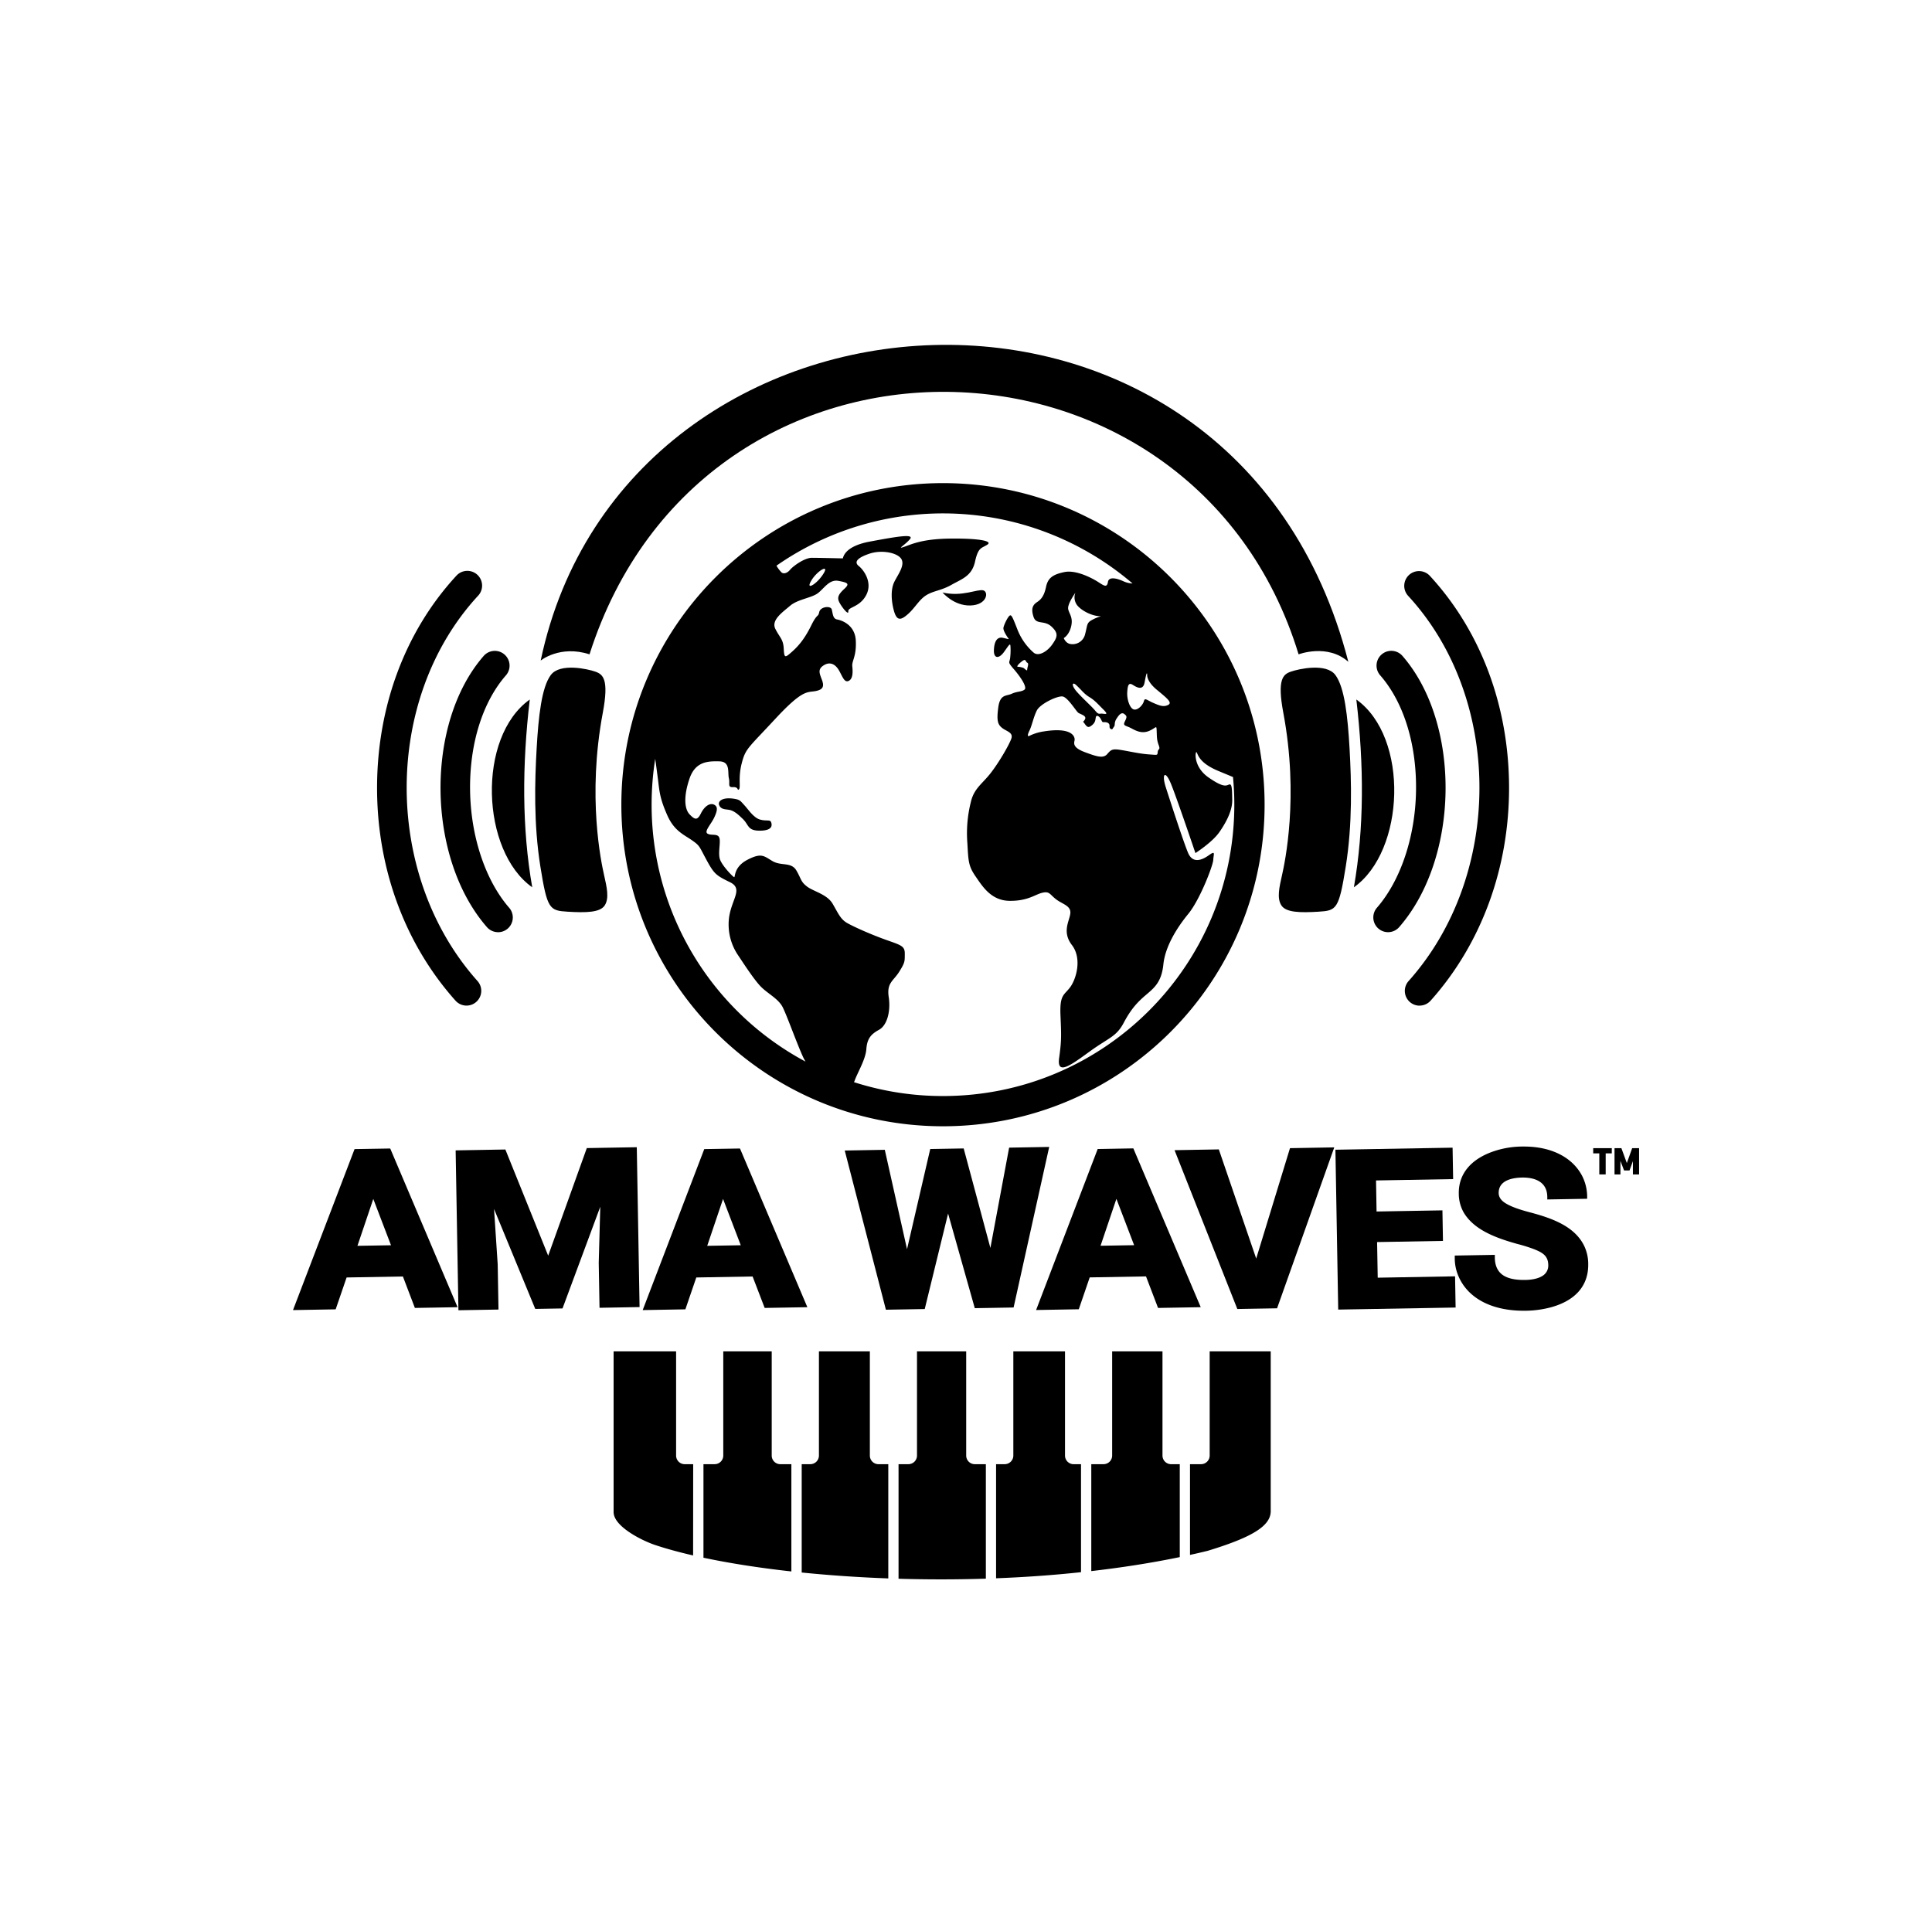 <svg viewBox="0 0 1308.56 1303.49" xmlns="http://www.w3.org/2000/svg" data-name="Layer 1" id="Layer_1"><path d="M638.68,327.27c-120.3,0-217.83,97.53-217.83,217.84s97.53,217.83,217.83,217.83,217.84-97.52,217.84-217.83S759,327.27,638.68,327.27ZM775.24,462.33c1-5.45,1.66-7.86,1.77-5,0,0-.45,4.13,6.43,9.85s10.8,8.73,7.79,10.31-5.65.6-10.12-1.35-5.68-3.73-6.36-1.13-4.14,6.32-6.85,5.56-4.73-6.92-4.4-11.77,1-6.62,3.88-4.78S774.22,467.79,775.24,462.33Zm-68,33.1A33.08,33.08,0,0,0,697,498.57c-.58.26-1.59.17.23-3.59s2.72-9.08,5-13.65,14-10.11,17.5-9.53,9.14,10,10.63,11.06,5.83,1.91,4.5,4.42-1.88.62-.19,3,2.56,2.92,4.92,1,2.27-3.57,2.61-5.38,2.35-.87,3.47,1.3.76,2,2.59,2,3.41.83,3.23,2.71,1.71,2.71,2.24,1.59,1.11-1.12,1.29-2.65a7.13,7.13,0,0,1,1.41-4.29c1.41-2.24,3.18-4.36,5.06-2.89s1.88,1.95.35,5.12.77,2.53,4.71,4.71,7.71,3.53,12.24,1.41,4.47-4,4.64.35.06,5.94,1.36,9.47-.36,2.12-.65,4.59.12,2.12-6,1.71-13.12-2.06-18.94-3-6.65-.24-9.3,2.82-7.11,1.65-15-1.29-7.64-5.59-7.11-7.89S726.62,492.36,707.22,495.43Zm-11.54-41.62c0,.94-1.59-.76-2.43-1.31a12.2,12.2,0,0,0-4-.84c-.63-.06,0-1.34,2.43-3.31s2.71-1.35,3.36-.16,1.71.39,1.15,3A15.6,15.6,0,0,0,695.68,453.81Zm27.81-41.18c-.74-3.38,4.84-11.07,4.84-11.07a8.79,8.79,0,0,0,1.25,8.47c3.17,3.92,10.57,7.55,16.16,7.41a29.42,29.42,0,0,0-6.66,2.81c-3.17,1.88-2.56,3.41-4.16,9.39a8.7,8.7,0,0,1-10.07,6.59c-3.17-.57-4.38-4-4.38-4s3.56-1.85,5-7.9S724.24,416,723.49,412.63ZM747,480.3c3.66,3.61,2.49,3.49,0,3.17s-2.7,1-5.16-2-7.3-7.18-12-12.31-3.49-7.41-1.11-5.24c3.87,3.51,5.36,6,9.08,8.26S743.36,476.7,747,480.3ZM441.34,545.11A198.82,198.82,0,0,1,443.79,514c.75,5.44,1.52,11.28,2,15.06.94,8,1.46,12.55,6.17,23.21s11.29,13.13,16.73,16.94,4.75,3.92,9.88,13.39,6.59,10.51,15.84,15,1.05,11.5-.63,24.1A37.1,37.1,0,0,0,500,647.22c2.51,3.71,9.52,14.69,14.49,20.24s12.68,8.74,15.77,15.1,8.91,22.85,13.41,32.91a39,39,0,0,0,1.91,3.66A197.3,197.3,0,0,1,441.34,545.11ZM638.68,742.46a197.13,197.13,0,0,1-60.27-9.39,9.19,9.19,0,0,0,.38-.85c2-5.67,7.48-14.43,8-21.59s3.22-10.12,8.61-13.07,8-12.43,6.54-22.13,3.12-10.8,7.12-17.19,3.72-7,3.76-12.25-2.72-5.76-12.88-9.39-21.5-8.71-26.08-11.3-6.08-6.53-9.89-13.06-13-8.34-17.37-11.7-3.77-5-7.22-10.89-10.25-2.9-16.1-6.3-7.39-5.9-16.92-1-8.25,12-9.11,11.83-8-7.57-9.57-11.93.63-11.74-.5-14.78-5.27-1.27-7.9-2.72,2.27-6.26,4.49-11,2.54-7.44-.22-8.71-6.4,1.09-8.8,5.94-4.08,4.45-7.71.64-4-12.61,0-24.27,12.65-11.79,20.23-11.61,5.49,7.62,6.39,11.38-1.09,6.31,2.86,6.08,2.68,2.77,4,1.45S499.82,527,502.4,517s4.24-10.11,22.68-30,21.49-17.86,27-18.81,6.28-3.26,4.59-7.74-2.94-7.15,1.3-9.79,7.85-.73,10.26,3.44,3.64,8.5,6.55,7.16,2.91-5.9,2.49-9.8,2.9-6.62,2.37-17.49-9.76-13.82-12.71-14.35-2.83-4.21-3.6-6.82-7.65-1.91-8.46,1.84-1.22.54-5.39,9-8.12,13.48-12.94,17.76-5.36,4.64-5.7-1.95S528.14,432,525.15,426s4.91-11.27,10-15.65,14.47-5.28,18.74-8.48,7.74-9.56,14-8.38,7.84,1.86,4,5.39-5.07,5.76-3.47,9,6.46,9.39,6.14,6.3,7.8-2.72,12.17-11.16-1.6-16.81-5.07-19.59-.8-5.71,7.48-8.44,19.32-.53,21.56,4.06-3.41,11.37-5.33,15.91-1.87,11.69.1,18.79,4.75,6.46,9.56,2.19,7.47-9.72,12.38-12.76,10.15-3.1,17.09-7.05,13.72-5.81,15.9-15.69,4.32-8.89,8.35-11.49-6.83-4.36-25.69-4.1-26,4-30.9,5.66.72-1.24,4.1-5.21-8.84-1.82-27.06,1.56-18,11.39-18.4,11.39-15.94-.39-20.95-.39S537,383.64,535.09,386s-4.75,3.19-6.18,1.3a20.77,20.77,0,0,1-3-4.11,197.34,197.34,0,0,1,241.16,12.05,16.13,16.13,0,0,1-6.42-1.6c-3.35-1.52-9.58-3.54-10.23.57s-2.66,2.58-6.69,0-14.86-8.33-22.8-6.69-11.18,4.07-12.43,10-3.16,8.44-6.08,10.34-4.22,4.41-2.4,10,7.22,2,12.16,6.58,4,7.11.61,12-9.42,8.55-12.77,5.59a40.15,40.15,0,0,1-11.06-16c-3.27-8.33-4-10.19-5.4-8.75s-3.49,5.86-3.91,7.87,2.62,6.35,3.3,7.26-.07.46-3.65-.34-5.81,1.86-6.11,8.06,3.42,6.23,6.8,1.56,4.26-6.5,4.41-3.8a43.69,43.69,0,0,1-.15,7.12c-.27,4.24-2.28,2.87,2.32,8.16s9.38,12.42,7.33,14-4.94,1.07-8.63,2.78-7.9.15-9.12,9.2-.38,11.63,2.66,14,7.68,3,6.12,7.34-8.55,16.42-14.29,23.64-11.06,10.11-13.15,19.46a86.86,86.86,0,0,0-2.28,27.64c.68,11.67.6,15.24,5.39,22.2s10.65,16.64,23.15,16.8,17.3-4.34,22.24-5.48,4.94,1.07,9.27,4.41,10,4.3,9.7,9.31-6,12.51,1.06,21.71,2.85,23.18-1.22,28.62-7.1,4.87-6.53,18.82.79,16.83-.92,29.15S726,721,738.46,712s17.65-9.71,22.59-19.06,9.27-14,15-18.88,10.68-8.74,11.91-20.74,8.91-24.53,16.86-34.23,16.76-32.74,16.94-36.62,1.76-6.53-2.92-3.18-11,6-14.2-1.68-12-34.85-15-44.2-.44-11.82,3.35-2.74,16.68,47.21,16.68,47.21,11.38-7.24,16.23-14.21,8.83-14.75,8.7-21.82-.12-11-2-10.45-3.32,2.74-14.08-4.77-8.92-18.54-8-17,1.71,7.26,14.84,12.68c4,1.67,7.25,3,9.77,4.06.58,6.16.89,12.4.89,18.72C836,654.1,747.68,742.46,638.68,742.46Zm-89.1-349.3c4.23-7,13.38-11.89,7.29-3.25C552.41,396.24,545.35,400.13,549.58,393.16Z"></path><path d="M666,399.91c-3.81-1.12-14.22,4.6-27.62,1.44,0,0,7.6,9.13,18.88,8.8S669.78,401,666,399.91Z"></path><path d="M514.76,555.18c-4.56-1.26-8.53-7.63-10.56-9.69s-2.5-3.56-5.93-4.22c-8.78-1.69-12.07,1.4-11.28,3.84s2.68,3.08,6.19,3.38,6.44,2.84,10.21,6.53,2.81,7.81,11.51,7.69,8.09-4,7.35-5.85S519.31,556.44,514.76,555.18Z"></path><path d="M408.28,482.84c4.26-22.65.21-26-5-27.85s-24-6.08-30.22,2.27-8.35,27.95-9.59,49.81S361.36,558,366,587s6.2,29.84,18.5,30.59,22,.61,25.12-4.32,1.36-12.3-.47-20.47S397.57,539.86,408.28,482.84Z"></path><path d="M358.82,473.85c-5.21,44.51-5.35,87.17,1.67,127.21C325.78,576.53,322.9,499.42,358.82,473.85Z"></path><path d="M337.34,631.46a10,10,0,0,1-7.55-3.43C288.8,581,287.74,490,327.64,444.29a10,10,0,0,1,15.06,13.16c-16,18.28-24.83,46.88-24.3,78.48.52,31,10.42,60.53,26.47,79a10,10,0,0,1-7.53,16.56Z"></path><path d="M316,681.2a10,10,0,0,1-7.46-3.33c-34.48-38.57-53.35-90.08-53.15-145,.2-54.76,19.23-105.45,53.6-142.74a10,10,0,1,1,14.7,13.55c-64.23,69.7-64.34,189.18-.24,260.9A10,10,0,0,1,316,681.2Z"></path><path d="M869.2,482.84c-4.25-22.65-.2-26,5.06-27.85s24-6.08,30.21,2.27,8.36,27.95,9.6,49.81S916.13,558,911.49,587s-6.2,29.84-18.5,30.59-22,.61-25.13-4.32-1.36-12.3.47-20.47S879.92,539.86,869.2,482.84Z"></path><path d="M918.66,473.85C923.87,518.36,924,561,917,601.06,951.7,576.53,954.59,499.42,918.66,473.85Z"></path><path d="M940.15,631.46A10,10,0,0,0,947.7,628c41-47.06,42-138.07,2.14-183.74a10,10,0,0,0-15.06,13.16c16,18.28,24.83,46.88,24.3,78.48-.52,31-10.41,60.53-26.47,79a10,10,0,0,0,7.54,16.56Z"></path><path d="M961.49,681.2a10,10,0,0,0,7.46-3.33c34.47-38.57,53.35-90.08,53.15-145-.2-54.76-19.24-105.45-53.6-142.74a10,10,0,1,0-14.71,13.55c64.23,69.7,64.34,189.18.25,260.9a10,10,0,0,0,7.45,16.66Z"></path><path d="M366.21,447.46s13.06-10.69,33.07-4.21c77-241.14,409.16-233,480.27,0,0,0,19.62-7.49,33.69,5.07C836,148.21,423.34,176.48,366.21,447.46Z"></path><path d="M240.15,778.4l-41.7,109.06,28.9-.51,7.41-21.59,38.13-.67L281,886l28.91-.5L264.3,778Zm1.95,65.53,10.73-31.77,12,31.38Z"></path><polygon points="397.45 777.72 371.29 850.6 342.29 778.68 308.61 779.27 310.5 887.57 337.63 887.1 337.1 856.59 334.62 818.95 362.53 886.66 381 886.34 406.57 817.46 405.53 855.49 406.06 885.9 433.19 885.42 431.3 777.13 397.45 777.72"></polygon><path d="M477,778.4l-41.7,109.06,28.91-.51,7.4-21.59,38.13-.67L517.92,886l28.91-.5L501.19,778Zm2,65.53,10.73-31.77,12,31.38Z"></path><polygon points="683.49 777.42 670.8 845.36 652.71 777.96 630.06 778.35 614.34 846.21 599.28 778.89 572.15 779.37 600.03 887.21 626.33 886.75 642.15 822.06 660.23 886.16 686.52 885.7 710.63 776.94 683.49 777.42"></polygon><path d="M743.47,778.35,701.76,887.41l28.91-.51,7.4-21.59,38.13-.67L784.36,886l28.91-.5L767.62,777.92Zm1.94,65.53,10.74-31.77,12,31.38Z"></path><polygon points="850.84 852.56 825.52 778.61 795.53 779.13 838.05 886.72 864.97 886.25 903.71 777.24 873.72 777.77 850.84 852.56"></polygon><polygon points="933.14 865.51 932.72 841.38 977.33 840.6 976.97 819.9 932.36 820.68 932 799.64 984.22 798.73 983.85 777.44 904.49 778.83 906.38 887.12 985.9 885.73 985.53 864.59 933.14 865.51"></polygon><path d="M1073,844c-6.37-13.15-21.4-18.7-36.7-22.74-7.63-2-12.81-3.9-16.29-6-3.23-1.91-4.89-4.26-4.94-7-.16-9,9.87-10.47,15.86-10.58h.62c6.06,0,16.25,1.68,16.44,12.94l0,1.9,27-.47,0-1.9a31.21,31.21,0,0,0-3.47-13.73c-6.63-12.55-20.92-19.75-39.2-19.75H1031a61.35,61.35,0,0,0-17.3,2.58c-16.78,5.05-25.89,15.47-25.65,29.33a25.89,25.89,0,0,0,3.34,12.79c7,11.75,21.58,17.17,36.26,21.27a108.25,108.25,0,0,1,11,3.41c5.76,2.28,9.86,4.37,10,10.72a8.16,8.16,0,0,1-4.12,7.64c-2.66,1.64-6.61,2.55-11.43,2.64h-1c-13.22,0-19.46-4.8-19.64-15.1l0-1.9-27.14.47,0,1.9a30.8,30.8,0,0,0,2.22,11.38c6.15,15.31,22.34,24.1,44.42,24.1h1.45a69.65,69.65,0,0,0,17.43-2.43c16.53-4.68,25.13-14.82,24.88-29.32A28.63,28.63,0,0,0,1073,844Z"></path><path d="M536,1064.5V991.85h-7.47a5.84,5.84,0,0,1-5.84-5.84V915.43H489.88V986a5.84,5.84,0,0,1-5.84,5.84h-7.58v63.36C493.85,1058.9,514,1062.07,536,1064.5Z"></path><path d="M554.67,915.43V986a5.84,5.84,0,0,1-5.84,5.84H543v73.39c18.49,1.87,38.19,3.25,58.65,4V991.85H595a5.84,5.84,0,0,1-5.84-5.84V915.43Z"></path><path d="M732.18,1065V991.85h-5a5.84,5.84,0,0,1-5.84-5.84V915.43h-35V986a5.85,5.85,0,0,1-5.85,5.84h-5.84v77.3C693.82,1068.4,713.1,1067.06,732.18,1065Z"></path><path d="M753.27,915.43V986a5.84,5.84,0,0,1-5.84,5.84h-8.29v72.42c20.39-2.34,40.51-5.46,59.93-9.47V991.85H793.2a5.85,5.85,0,0,1-5.84-5.84V915.43Z"></path><path d="M819.32,915.43V986a5.85,5.85,0,0,1-5.85,5.84H806v61.46q6-1.3,11.87-2.74c30.59-9.28,42.8-17,42.8-26.91V915.43Z"></path><path d="M469.5,991.85h-5.73a5.84,5.84,0,0,1-5.84-5.84V915.43H415.6V1024.3c0,9.65,18.9,19.18,28,22.25,7.53,2.51,16.21,4.9,25.85,7.12Z"></path><path d="M667.73,991.85h-7.48a5.85,5.85,0,0,1-5.84-5.84V915.43H621.09V986a5.84,5.84,0,0,1-5.84,5.84h-6.66v77.61c19.25.57,39.09.58,59.14-.06Z"></path><path d="M1079.09,777.77h12.58v3.53h-4.13v14.26h-4.32V781.3h-4.13Z"></path><path d="M1097.53,786.4v9.16h-4V777.77h4.65l3.69,10.1,3.61-10.1h4.68v17.79h-4.18v-9l-2.3,6.33H1100Z"></path></svg>